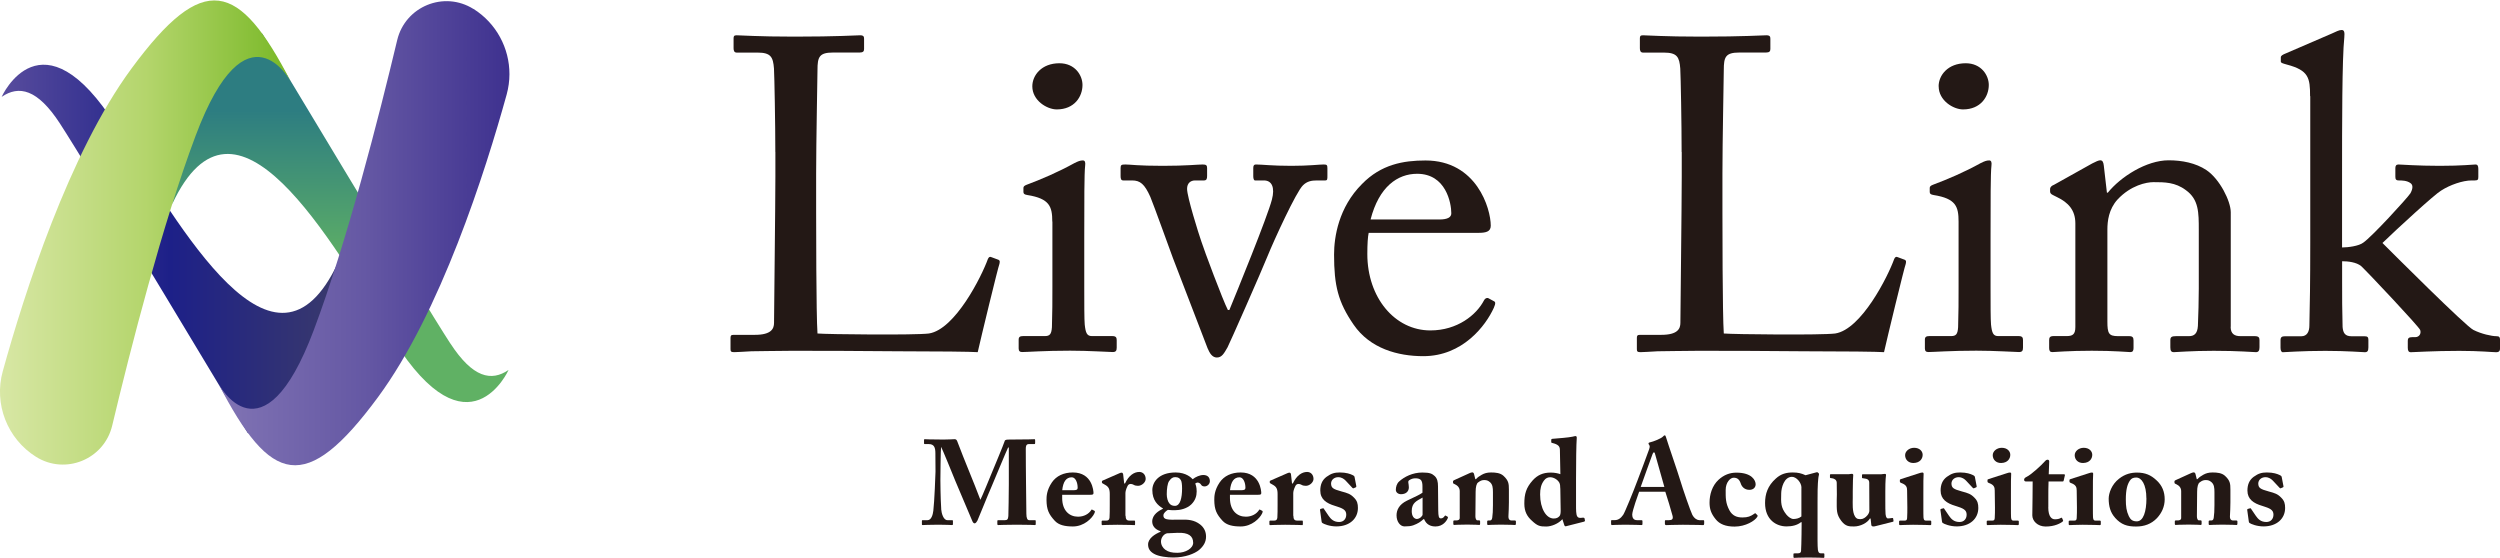 <svg width="300" height="67" viewBox="0 0 300 67" fill="none" xmlns="http://www.w3.org/2000/svg">
<g clip-path="url(#clip0_187_111)">
<path d="M13.971 15.159C4.982 0.926 0.198 11.625 0.198 11.625C2.268 10.212 4.487 10.671 7.187 14.812C10.642 20.112 29.744 51.969 29.744 51.969C40.061 54.06 40.548 31.539 40.548 31.539C32.98 47.729 21.688 27.391 13.964 15.159" fill="url(#paint0_linear_187_111)"/>
<path d="M54.032 41.206C50.576 35.906 31.475 4.05 31.475 4.05C21.157 1.951 20.67 24.479 20.67 24.479C28.238 8.29 39.531 28.628 47.255 40.86C56.243 55.085 61.028 44.393 61.028 44.393C58.957 45.807 56.738 45.347 54.039 41.206" fill="url(#paint1_linear_187_111)"/>
<path d="M56.809 1.075C53.282 -1.137 48.633 0.764 47.664 4.813C45.467 14.021 41.644 29.002 37.651 39.623C31.496 56.004 26.224 46.068 26.224 46.068C32.464 58.138 36.69 59.417 45.361 47.658C52.858 37.482 58.229 20.635 60.801 11.335C61.02 10.53 61.133 9.71 61.133 8.905C61.141 5.781 59.558 2.792 56.816 1.068" fill="url(#paint2_linear_187_111)"/>
<path d="M15.773 8.233C8.275 18.409 2.904 35.249 0.332 44.549C-0.756 48.478 0.869 52.647 4.318 54.816C7.844 57.028 12.494 55.127 13.462 51.078C15.66 41.87 19.483 26.896 23.482 16.268C29.637 -0.112 34.909 9.816 34.909 9.816C28.669 -2.254 24.444 -3.533 15.773 8.233Z" fill="url(#paint3_linear_187_111)"/>
<path d="M93.039 18.24C93.039 14.834 92.933 9.187 92.877 8.226C92.771 6.841 92.502 6.311 90.905 6.311H88.404C88.086 6.311 88.029 6.043 88.029 5.781V4.608C88.029 4.34 88.086 4.234 88.404 4.234C88.99 4.234 90.905 4.396 95.329 4.396C100.495 4.396 102.735 4.234 103.208 4.234C103.632 4.234 103.689 4.396 103.689 4.658V5.88C103.689 6.149 103.583 6.304 103.159 6.304H99.965C98.311 6.304 98.099 6.834 98.099 8.382C98.099 9.074 97.937 17.116 97.937 20.847V25.426C97.937 26.331 97.937 37.835 98.099 40.019C99.272 40.125 109.816 40.231 111.469 40.019C114.614 39.538 117.808 33.15 118.55 31.073C118.656 30.861 118.762 30.755 118.974 30.861L119.829 31.179C119.992 31.285 119.992 31.341 119.935 31.659C119.772 32.034 117.645 40.818 117.327 42.259C116.635 42.203 112.48 42.153 107.738 42.153C102.996 42.097 97.781 42.097 94.905 42.097C92.827 42.097 91.287 42.153 90.163 42.153C89.096 42.21 88.46 42.259 88.086 42.259C87.711 42.259 87.662 42.153 87.662 41.885V40.556C87.662 40.288 87.718 40.181 88.036 40.181H90.594C92.566 40.181 92.884 39.44 92.884 38.74C92.884 37.729 93.046 24.465 93.046 21.222V18.24H93.039Z" fill="#231815"/>
<path d="M126.274 26.599C126.274 24.79 125.956 23.829 123.292 23.405C122.917 23.349 122.811 23.243 122.811 23.031V22.55C122.811 22.388 122.917 22.282 123.186 22.176C124.889 21.54 126.917 20.685 128.938 19.568C129.362 19.356 129.63 19.25 129.948 19.25C130.217 19.25 130.266 19.519 130.217 19.886C130.111 20.791 130.111 24.147 130.111 28.564V34.366C130.111 36.443 130.111 38.358 130.167 38.945C130.273 39.955 130.436 40.33 131.023 40.33H133.475C133.899 40.33 134.005 40.492 134.005 40.81V41.715C134.005 42.09 133.899 42.245 133.524 42.245C133.1 42.245 130.648 42.082 128.415 42.082C125.327 42.082 123.249 42.245 122.663 42.245C122.394 42.245 122.239 42.139 122.239 41.821V40.754C122.239 40.436 122.401 40.33 122.769 40.33H125.376C125.963 40.33 126.175 40.118 126.231 39.263C126.288 37.666 126.288 36.012 126.288 34.415V26.585L126.274 26.599ZM123.878 10.36C123.878 9.032 124.995 7.59 127.129 7.59C128.994 7.59 129.899 9.032 129.899 10.198C129.899 11.583 128.938 13.13 126.811 13.13C125.638 13.13 123.878 12.063 123.878 10.36Z" fill="#231815"/>
<path d="M147.361 37.199H147.523C148.378 35.122 152.102 26.013 152.632 23.942C153.007 22.501 152.632 21.653 151.671 21.653H150.604C150.442 21.653 150.392 21.384 150.392 21.123V20.162C150.392 19.844 150.498 19.738 150.71 19.738C151.459 19.738 152.625 19.9 154.971 19.9C157.049 19.9 158.328 19.738 158.809 19.738C159.233 19.738 159.289 19.794 159.289 20.218V21.123C159.289 21.497 159.289 21.653 159.021 21.653H158.01C157.374 21.653 156.837 21.759 156.356 22.239C155.558 22.988 152.894 28.79 152.095 30.762C151.459 32.359 147.516 41.305 147.304 41.68C146.88 42.422 146.612 42.902 146.025 42.902C145.495 42.902 145.17 42.422 144.908 41.786C144.802 41.517 140.916 31.398 140.753 30.974C140.591 30.55 138.407 24.479 138.04 23.624C137.347 22.077 136.817 21.653 135.856 21.653H134.789C134.521 21.653 134.471 21.441 134.471 21.123V20.162C134.471 19.787 134.577 19.738 135.058 19.738C135.644 19.738 136.549 19.9 139.531 19.9C142.35 19.9 143.735 19.738 144.322 19.738C144.746 19.738 144.852 19.844 144.852 20.162V21.123C144.852 21.441 144.795 21.653 144.477 21.653H143.41C142.88 21.653 142.449 21.971 142.449 22.663C142.449 23.624 143.834 28.041 144.152 28.946C144.47 29.956 146.76 36.083 147.346 37.199H147.361Z" fill="#231815"/>
<path d="M164.243 27.935C164.137 28.416 164.08 29.264 164.08 30.493C164.08 35.715 167.38 39.651 171.642 39.651C174.892 39.651 177.182 37.786 178.086 36.033C178.192 35.821 178.404 35.715 178.567 35.765L179.259 36.139C179.422 36.196 179.528 36.351 179.259 36.938C178.298 39.065 175.528 42.74 170.794 42.74C167.755 42.74 164.405 41.835 162.434 38.959C160.568 36.245 160.088 34.274 160.088 30.543C160.088 28.465 160.618 24.896 163.444 22.077C165.734 19.731 168.398 19.257 171.062 19.257C177.189 19.257 178.892 25.009 178.892 27.087C178.892 27.829 178.256 27.942 177.401 27.942H164.25L164.243 27.935ZM172.716 26.338C173.726 26.338 174.157 26.069 174.157 25.596C174.157 24.373 173.521 20.854 170.059 20.854C167.713 20.854 165.479 22.402 164.469 26.338H172.723H172.716Z" fill="#231815"/>
<path d="M201.795 18.24C201.795 14.834 201.689 9.187 201.632 8.226C201.526 6.841 201.258 6.311 199.661 6.311H197.159C196.841 6.311 196.785 6.043 196.785 5.781V4.608C196.785 4.34 196.841 4.234 197.159 4.234C197.746 4.234 199.661 4.396 204.085 4.396C209.25 4.396 211.49 4.234 211.964 4.234C212.388 4.234 212.444 4.396 212.444 4.658V5.88C212.444 6.149 212.338 6.304 211.914 6.304H208.72C207.067 6.304 206.855 6.834 206.855 8.382C206.855 9.074 206.692 17.116 206.692 20.847V25.426C206.692 26.331 206.692 37.835 206.855 40.019C208.028 40.125 218.571 40.231 220.225 40.019C223.369 39.538 226.564 33.15 227.306 31.073C227.412 30.861 227.518 30.755 227.73 30.861L228.585 31.179C228.747 31.285 228.747 31.341 228.691 31.659C228.528 32.034 226.401 40.818 226.083 42.259C225.39 42.203 221.235 42.153 216.501 42.153C211.759 42.097 206.544 42.097 203.668 42.097C201.59 42.097 200.049 42.153 198.926 42.153C197.859 42.21 197.223 42.259 196.848 42.259C196.474 42.259 196.424 42.153 196.424 41.885V40.556C196.424 40.288 196.481 40.181 196.799 40.181H199.357C201.329 40.181 201.647 39.44 201.647 38.74C201.647 37.729 201.809 24.465 201.809 21.222V18.24H201.795Z" fill="#231815"/>
<path d="M235.029 26.599C235.029 24.79 234.711 23.829 232.047 23.405C231.673 23.349 231.567 23.243 231.567 23.031V22.55C231.567 22.388 231.673 22.282 231.941 22.176C233.644 21.54 235.672 20.685 237.693 19.568C238.117 19.356 238.386 19.25 238.704 19.25C238.973 19.25 239.022 19.519 238.973 19.886C238.867 20.791 238.867 24.147 238.867 28.564V34.366C238.867 36.443 238.867 38.358 238.923 38.945C239.029 39.955 239.192 40.33 239.778 40.33H242.23C242.654 40.33 242.76 40.492 242.76 40.81V41.715C242.76 42.09 242.654 42.245 242.28 42.245C241.856 42.245 239.404 42.082 237.163 42.082C234.075 42.082 231.998 42.245 231.411 42.245C231.143 42.245 230.987 42.139 230.987 41.821V40.754C230.987 40.436 231.15 40.33 231.517 40.33H234.125C234.711 40.33 234.923 40.118 234.973 39.263C235.029 37.666 235.029 36.012 235.029 34.415V26.585V26.599ZM232.634 10.36C232.634 9.032 233.75 7.59 235.884 7.59C237.75 7.59 238.655 9.032 238.655 10.198C238.655 11.583 237.693 13.13 235.566 13.13C234.393 13.13 232.641 12.063 232.641 10.36H232.634Z" fill="#231815"/>
<path d="M267.677 39.22C267.677 40.075 268.158 40.337 268.85 40.337H270.553C271.034 40.337 271.14 40.499 271.14 40.818V41.673C271.14 42.047 271.034 42.259 270.716 42.259C270.341 42.259 268.695 42.097 265.656 42.097C262.943 42.097 261.239 42.259 260.865 42.259C260.547 42.259 260.441 42.097 260.441 41.673V40.818C260.441 40.443 260.604 40.337 261.133 40.337H262.681C263.268 40.337 263.692 40.068 263.748 39.114C263.805 37.729 263.854 36.026 263.854 34.641V27.61C263.854 25.483 263.854 23.935 262.307 22.819C261.028 21.858 259.748 21.858 258.42 21.858C257.565 21.858 255.706 22.232 254.109 23.935C253.042 25.108 252.887 26.543 252.887 27.553V38.577C252.887 40.019 253.049 40.337 254.166 40.337H255.494C255.918 40.337 256.024 40.499 256.024 40.867V41.772C256.024 42.09 255.918 42.252 255.65 42.252C255.275 42.252 253.841 42.09 251.014 42.09C248.187 42.09 246.597 42.252 246.272 42.252C246.004 42.252 245.898 42.09 245.898 41.772V40.81C245.898 40.492 246.004 40.33 246.428 40.33H247.975C248.668 40.33 249.042 40.167 249.042 39.263V26.804C249.042 25.207 248.187 24.303 246.859 23.66L246.435 23.448C246.06 23.285 246.011 23.13 246.011 22.967V22.699C246.011 22.43 246.223 22.275 246.491 22.169L251.071 19.61C251.495 19.398 251.82 19.236 252.032 19.236C252.3 19.236 252.406 19.448 252.456 19.872L252.83 23.123H252.936C254.484 21.208 257.572 19.236 260.236 19.236C261.833 19.236 263.487 19.554 264.766 20.409C266.363 21.476 267.691 24.14 267.691 25.469V39.206L267.677 39.22Z" fill="#231815"/>
<path d="M277.21 11.533C277.21 9.35 277.048 8.445 274.44 7.753C273.853 7.59 273.698 7.541 273.698 7.378V6.898C273.698 6.686 273.861 6.58 274.391 6.368L279.825 4.022C280.305 3.81 280.68 3.598 280.998 3.598C281.316 3.598 281.372 3.866 281.316 4.502C281.047 7.06 281.047 14.89 281.047 21.278V29.695C281.74 29.695 283.068 29.532 283.605 29.108C284.616 28.416 288.828 23.836 289.252 23.193C289.57 22.607 289.57 22.183 289.252 21.971C288.828 21.653 288.185 21.653 287.867 21.653C287.492 21.653 287.443 21.49 287.443 21.172V20.162C287.443 19.893 287.549 19.738 287.817 19.738C288.135 19.738 290.05 19.9 292.771 19.9C295.491 19.9 296.714 19.738 297.081 19.738C297.293 19.738 297.399 19.9 297.399 20.268V21.229C297.399 21.547 297.343 21.653 296.975 21.653H296.601C295.534 21.653 293.993 22.183 292.926 22.875C292.184 23.299 287.704 27.405 285.895 29.157C286.962 30.225 295.908 39.171 296.813 39.595C297.774 40.075 298.997 40.344 299.583 40.344C299.901 40.344 300.007 40.45 300.007 40.825V41.786C300.007 42.104 299.901 42.266 299.527 42.266C299.103 42.266 297.611 42.104 295.11 42.104C291.965 42.104 289.732 42.266 289.308 42.266C289.04 42.266 288.934 42.104 288.934 41.736V40.881C288.934 40.613 289.04 40.457 289.464 40.457H289.838C290.262 40.457 290.58 40.083 290.425 39.602C290.262 39.178 284.192 32.733 283.344 31.935C282.757 31.454 281.747 31.348 281.054 31.348V33.694C281.054 35.56 281.054 37.369 281.111 39.235C281.167 39.977 281.429 40.351 282.178 40.351H283.726C284.1 40.351 284.206 40.457 284.206 40.775V41.68C284.206 42.104 284.1 42.266 283.782 42.266C283.464 42.266 281.704 42.104 279.04 42.104C276.164 42.104 274.299 42.266 273.931 42.266C273.769 42.266 273.663 42.054 273.663 41.736V40.832C273.663 40.457 273.825 40.351 274.193 40.351H276.164C276.857 40.351 277.125 39.765 277.125 39.072C277.182 36.726 277.231 33.857 277.231 29.165V11.54L277.21 11.533Z" fill="#231815"/>
<path d="M112.939 61.078C112.981 61.615 113.215 62.42 113.688 62.42H114.253C114.338 62.42 114.352 62.463 114.352 62.519V62.908C114.352 62.964 114.338 63.007 114.225 63.007C114.063 63.007 113.674 62.964 112.621 62.964C111.391 62.964 110.89 63.007 110.755 63.007C110.642 63.007 110.628 62.993 110.628 62.88V62.505C110.628 62.463 110.642 62.42 110.713 62.42H111.307C111.766 62.42 111.943 61.756 111.999 61.29C112.126 60.265 112.261 56.852 112.261 56.597L112.246 54.385C112.246 53.721 112.105 53.29 111.455 53.29H110.982C110.897 53.29 110.883 53.248 110.883 53.191V52.788C110.883 52.746 110.897 52.704 110.982 52.704C111.123 52.704 111.519 52.746 113.222 52.746C113.9 52.746 114.352 52.704 114.522 52.704C114.663 52.704 114.783 52.718 114.868 52.951C115.794 55.41 116.833 57.806 117.645 59.975C117.808 59.7 118.903 57.014 118.988 56.809C119.045 56.668 120.493 53.212 120.564 52.923C120.606 52.76 120.797 52.746 121.228 52.746C123.482 52.746 123.97 52.704 124.133 52.704C124.203 52.704 124.217 52.746 124.217 52.831V53.163C124.217 53.248 124.203 53.29 124.104 53.29H123.468C123.136 53.29 123.094 53.552 123.094 53.855C123.094 54.075 123.108 57.629 123.122 57.933C123.122 58.223 123.164 61.389 123.164 61.643C123.164 62.194 123.292 62.42 123.497 62.42H124.189C124.274 62.42 124.288 62.463 124.288 62.519V62.88C124.288 62.964 124.274 63.007 124.161 63.007C123.984 63.007 123.73 62.964 122.02 62.964C120.543 62.964 119.984 63.007 119.794 63.007C119.695 63.007 119.681 62.964 119.681 62.88V62.519C119.681 62.449 119.695 62.42 119.794 62.42H120.599C120.847 62.42 120.974 62.335 121.002 61.926C121.016 61.749 121.059 59.12 121.059 58.11V53.7H120.974C120.832 53.947 119.214 57.876 118.953 58.47C118.649 59.134 117.363 62.343 117.292 62.47C117.221 62.583 117.115 62.802 116.946 62.802C116.847 62.802 116.755 62.703 116.684 62.54C116.642 62.441 114.734 57.961 114.635 57.7C114.374 57.035 113.045 53.799 112.932 53.622C112.875 53.827 112.847 57.481 112.847 57.65C112.847 57.82 112.861 59.791 112.946 61.063L112.939 61.078Z" fill="#231815"/>
<path d="M127.461 59.374V59.763C127.461 61.268 128.316 62.003 129.369 62.003C130.076 62.003 130.655 61.671 130.945 61.212C130.973 61.141 131.03 61.127 131.086 61.169L131.333 61.297C131.39 61.325 131.432 61.396 131.305 61.643C131.044 62.18 130.104 63.176 128.747 63.176C127.821 63.176 127.058 63.021 126.578 62.498C125.843 61.706 125.595 61.141 125.581 60.011C125.581 59.608 125.581 58.837 126.231 57.883C126.754 57.12 127.631 56.696 128.747 56.696C131.086 56.696 131.22 58.936 131.22 59.17C131.22 59.36 131.093 59.374 130.775 59.374H127.468H127.461ZM128.86 58.823C129.178 58.823 129.319 58.753 129.319 58.534C129.319 57.898 129.058 57.276 128.613 57.276C127.934 57.276 127.574 57.813 127.468 58.823H128.853H128.86Z" fill="#231815"/>
<path d="M135.072 61.876C135.072 62.321 135.213 62.47 135.517 62.47H136.111C136.195 62.47 136.209 62.512 136.209 62.597V62.887C136.209 62.971 136.195 63.014 136.139 63.014C136.054 63.014 135.39 62.971 134.089 62.971C132.98 62.971 132.372 63.014 132.28 63.014C132.224 63.014 132.196 62.986 132.196 62.873V62.597C132.196 62.498 132.224 62.47 132.351 62.47H132.768C132.987 62.47 133.114 62.385 133.143 62.123C133.171 61.721 133.171 61.212 133.171 60.491V59.29C133.171 58.668 133.029 58.406 132.591 58.166L132.344 58.025C132.259 57.982 132.231 57.954 132.231 57.898V57.77C132.231 57.714 132.259 57.686 132.344 57.657L134.365 56.774C134.45 56.746 134.506 56.717 134.598 56.717C134.697 56.717 134.754 56.802 134.775 56.894L134.902 58.018H135.001C135.446 57.064 136.082 56.633 136.718 56.633C137.149 56.633 137.481 56.965 137.481 57.474C137.481 57.862 137.036 58.3 136.556 58.3C136.351 58.3 136.167 58.258 136.033 58.173C135.92 58.102 135.785 58.074 135.672 58.074C135.531 58.074 135.383 58.145 135.298 58.336C135.107 58.724 135.051 59 135.051 59.191V61.904L135.072 61.876Z" fill="#231815"/>
<path d="M138.478 66.455C137.941 66.151 137.771 65.777 137.771 65.332C137.771 64.611 138.584 64.088 139.262 63.812V63.742C138.598 63.537 138.266 63.092 138.266 62.583C138.266 61.742 139.078 61.282 139.552 61.049V61.007C138.93 60.647 138.28 60.039 138.28 58.809C138.28 57.869 139.029 56.696 141.085 56.696C142.357 56.696 142.993 57.361 143.121 57.509C143.453 57.233 143.99 57 144.393 57C144.916 57 145.184 57.29 145.184 57.749C145.184 58.081 144.88 58.371 144.548 58.371C144.301 58.371 144.188 58.272 144.103 58.124C144.032 58.011 143.856 57.905 143.7 57.905C143.629 57.905 143.495 57.961 143.424 58.032C143.481 58.131 143.601 58.449 143.601 58.972C143.601 59.523 143.439 60.053 142.951 60.533C142.4 61.056 141.58 61.226 141.001 61.226C140.711 61.226 140.513 61.226 140.146 61.184C139.955 61.297 139.608 61.558 139.608 61.848C139.608 62.357 140.025 62.399 141.587 62.357C142.569 62.328 143.304 62.385 144.018 62.936C144.541 63.353 144.725 63.862 144.725 64.399C144.725 65.007 144.449 65.522 143.884 66.003C143.347 66.434 142.251 66.9 140.789 66.9C140.096 66.9 139.043 66.787 138.478 66.455ZM143.177 65.113C143.177 64.321 142.612 63.883 141.297 63.94L140.04 63.996C139.623 64.095 139.319 64.547 139.319 64.978C139.319 65.409 139.552 65.756 139.828 65.961C140.23 66.25 140.633 66.335 141.29 66.335C142.244 66.335 143.184 65.826 143.184 65.106L143.177 65.113ZM140.301 57.714C140.096 58.004 140.011 58.668 140.011 59.318C140.011 59.735 140.138 60.201 140.329 60.413C140.492 60.618 140.704 60.703 140.994 60.703C141.63 60.703 141.849 59.735 141.849 58.625C141.849 58.088 141.792 57.785 141.721 57.657C141.594 57.41 141.418 57.255 141.015 57.255C140.697 57.255 140.506 57.431 140.308 57.714H140.301Z" fill="#231815"/>
<path d="M147.594 59.374V59.763C147.594 61.268 148.449 62.003 149.502 62.003C150.208 62.003 150.788 61.671 151.078 61.212C151.106 61.141 151.162 61.127 151.219 61.169L151.466 61.297C151.523 61.325 151.565 61.396 151.438 61.643C151.177 62.18 150.237 63.176 148.88 63.176C147.954 63.176 147.191 63.021 146.71 62.498C145.976 61.706 145.728 61.141 145.714 60.011C145.714 59.608 145.714 58.837 146.364 57.883C146.887 57.12 147.763 56.696 148.88 56.696C151.219 56.696 151.353 58.936 151.353 59.17C151.353 59.36 151.226 59.374 150.908 59.374H147.601H147.594ZM148.993 58.823C149.311 58.823 149.452 58.753 149.452 58.534C149.452 57.898 149.191 57.276 148.746 57.276C148.067 57.276 147.707 57.813 147.601 58.823H148.986H148.993Z" fill="#231815"/>
<path d="M155.205 61.876C155.205 62.321 155.346 62.47 155.65 62.47H156.243C156.328 62.47 156.342 62.512 156.342 62.597V62.887C156.342 62.971 156.328 63.014 156.272 63.014C156.187 63.014 155.523 62.971 154.222 62.971C153.113 62.971 152.505 63.014 152.413 63.014C152.357 63.014 152.328 62.986 152.328 62.873V62.597C152.328 62.498 152.357 62.47 152.491 62.47H152.908C153.127 62.47 153.254 62.385 153.282 62.123C153.311 61.721 153.311 61.212 153.311 60.491V59.29C153.311 58.668 153.169 58.406 152.731 58.166L152.484 58.025C152.399 57.982 152.371 57.954 152.371 57.898V57.77C152.371 57.714 152.399 57.686 152.484 57.657L154.505 56.774C154.59 56.746 154.646 56.717 154.738 56.717C154.837 56.717 154.894 56.802 154.915 56.894L155.042 58.018H155.141C155.586 57.064 156.222 56.633 156.858 56.633C157.289 56.633 157.621 56.965 157.621 57.474C157.621 57.862 157.176 58.3 156.696 58.3C156.491 58.3 156.307 58.258 156.173 58.173C156.06 58.102 155.925 58.074 155.812 58.074C155.671 58.074 155.523 58.145 155.438 58.336C155.247 58.724 155.19 59 155.19 59.191V61.904L155.205 61.876Z" fill="#231815"/>
<path d="M162.752 58.35C162.766 58.42 162.752 58.449 162.695 58.477L162.434 58.59C162.391 58.618 162.349 58.604 162.292 58.548L161.48 57.678C161.289 57.488 161.02 57.262 160.582 57.262C160.144 57.262 159.727 57.551 159.727 58.039C159.755 58.541 159.932 58.689 160.999 58.979C161.706 59.17 162.052 59.269 162.49 59.728C162.865 60.102 162.95 60.449 162.95 60.957C162.95 62.243 161.939 63.169 160.363 63.169C159.551 63.169 158.844 62.88 158.674 62.752C158.618 62.71 158.604 62.653 158.589 62.562L158.399 61.176C158.399 61.106 158.441 61.078 158.498 61.063L158.759 60.993C158.801 60.979 158.83 60.993 158.858 61.049L159.437 61.904C159.699 62.279 160.031 62.639 160.695 62.639C161.232 62.639 161.55 62.265 161.55 61.756C161.55 61.176 161.133 60.993 160.194 60.703C159.169 60.399 158.434 59.912 158.434 58.866C158.434 58.187 158.639 57.622 159.183 57.219C159.763 56.802 160.165 56.696 160.773 56.696C161.55 56.696 162.031 56.873 162.292 57C162.511 57.099 162.54 57.177 162.554 57.276L162.759 58.343L162.752 58.35Z" fill="#231815"/>
<path d="M170.695 58.364C170.695 58.074 170.666 57.742 170.476 57.572C170.334 57.445 170.101 57.396 169.868 57.396C169.606 57.396 169.359 57.452 169.105 57.629C168.886 57.77 169.062 58.018 169.062 58.484C169.062 58.979 168.702 59.304 168.122 59.304C167.79 59.304 167.501 59.099 167.501 58.781C167.501 58.463 167.599 58.032 167.903 57.77C168.511 57.219 169.507 56.703 170.68 56.703C171.606 56.703 171.854 56.852 172.157 57.12C172.475 57.41 172.56 57.827 172.56 58.35L172.588 61.226C172.603 61.975 172.645 62.208 172.921 62.208C173.126 62.208 173.281 62.046 173.338 61.947C173.394 61.862 173.436 61.848 173.479 61.876L173.684 61.989C173.74 62.017 173.783 62.06 173.726 62.194C173.599 62.498 173.161 63.176 172.263 63.176C171.698 63.176 171.168 62.971 170.892 62.293H170.822C170.461 62.625 170.158 62.83 169.578 63.042C169.288 63.141 168.956 63.169 168.539 63.169C168.038 63.169 167.585 62.618 167.585 61.841C167.585 61.205 167.889 60.541 168.829 60.081C169.953 59.544 170.32 59.389 170.695 59.127V58.364ZM170.709 59.707C170.002 60.109 169.408 60.328 169.408 61.325C169.408 61.989 169.712 62.265 170.03 62.279C170.419 62.251 170.709 61.89 170.709 61.756V59.707Z" fill="#231815"/>
<path d="M177.005 57.495H177.118C177.281 57.304 177.535 57.12 177.811 56.972C178.129 56.795 178.447 56.696 178.927 56.696C179.493 56.696 180.037 56.753 180.418 57.099C181.026 57.664 181.068 58.025 181.068 58.746V60.279C181.068 60.774 181.04 61.452 181.012 61.954C180.998 62.385 181.231 62.456 181.358 62.456H181.747C181.874 62.456 181.909 62.498 181.909 62.583V62.844C181.909 62.943 181.881 63 181.796 63C181.697 63 181.245 62.957 180.093 62.957C179.139 62.957 178.68 63 178.574 63C178.489 63 178.461 62.957 178.461 62.844V62.583C178.461 62.484 178.503 62.456 178.652 62.456H178.807C178.906 62.456 179.04 62.385 179.069 62.123C179.125 61.749 179.153 61.282 179.153 60.618V59.071C179.153 58.519 179.111 58.145 178.807 57.869C178.546 57.636 178.348 57.608 178.1 57.608C177.839 57.608 177.655 57.678 177.366 57.898C177.189 58.025 177.076 58.42 177.076 59.007L177.048 61.968C177.048 62.229 177.146 62.441 177.281 62.441H177.472C177.585 62.441 177.613 62.484 177.613 62.59V62.865C177.613 62.95 177.585 62.993 177.514 62.993C177.415 62.993 177.019 62.95 176.072 62.95C175.048 62.95 174.581 62.993 174.496 62.993C174.426 62.993 174.398 62.95 174.398 62.865V62.576C174.398 62.491 174.426 62.449 174.546 62.449H174.765C174.92 62.449 175.168 62.406 175.168 62.159V58.95C175.168 58.519 174.92 58.272 174.588 58.11L174.461 58.053C174.376 58.011 174.362 57.954 174.362 57.898V57.77C174.362 57.7 174.419 57.657 174.489 57.622L176.341 56.781C176.454 56.739 176.56 56.682 176.673 56.682C176.758 56.682 176.85 56.753 176.878 56.859L177.033 57.481L177.005 57.495Z" fill="#231815"/>
<path d="M187.188 53.968C187.174 53.566 187.011 53.333 186.248 53.149C186.164 53.135 186.149 53.106 186.149 53.05V52.774C186.149 52.718 186.178 52.675 186.262 52.661C187.117 52.59 188.227 52.506 188.708 52.4C188.912 52.357 188.969 52.329 189.082 52.329C189.167 52.329 189.23 52.428 189.209 52.59C189.153 53.311 189.124 55.41 189.124 57.445V60.639C189.124 61.176 189.124 61.735 189.266 61.968C189.379 62.159 189.57 62.173 189.916 62.123C190.071 62.109 190.135 62.152 190.149 62.222L190.191 62.441C190.206 62.526 190.177 62.569 190.093 62.597L187.923 63.148C187.838 63.176 187.761 63.134 187.718 63.021L187.485 62.3C187.026 62.837 186.171 63.183 185.549 63.183C184.8 63.183 184.51 63.127 183.832 62.491C183.266 61.989 182.92 61.395 182.92 60.442C182.92 59.283 183.125 58.534 183.93 57.636C184.496 57.014 185.16 56.71 186.072 56.71C186.545 56.71 186.969 56.795 187.245 56.901L187.188 53.983V53.968ZM187.231 58.611C187.231 58.35 187.216 58.102 187.118 57.919C186.898 57.53 186.425 57.269 186.022 57.269C185.761 57.269 185.485 57.368 185.273 57.671C184.927 58.145 184.814 58.64 184.814 59.332C184.814 61.035 185.549 62.222 186.446 62.222C186.835 62.222 186.997 62.081 187.139 61.933C187.252 61.819 187.28 61.558 187.28 61.24L187.238 58.611H187.231Z" fill="#231815"/>
<path d="M196.693 59.014C196.58 59.318 195.866 61.297 195.866 61.756C195.866 62.074 195.993 62.42 196.431 62.42H196.94C197.081 62.42 197.096 62.477 197.096 62.533V62.851C197.096 62.964 197.081 63.007 196.968 63.007C196.778 63.007 196.191 62.964 195.004 62.964C193.951 62.964 193.633 63.007 193.428 63.007C193.343 63.007 193.329 62.922 193.329 62.816V62.54C193.329 62.456 193.343 62.413 193.428 62.413H193.803C194.149 62.413 194.495 62.208 194.785 61.777C194.99 61.473 196.014 58.958 196.488 57.686C196.601 57.396 197.774 54.294 197.901 53.898C197.944 53.757 198.014 53.566 197.915 53.41C197.873 53.354 197.816 53.283 197.816 53.219C197.816 53.177 197.845 53.12 197.958 53.092C198.417 52.993 199.357 52.619 199.576 52.371C199.647 52.301 199.689 52.244 199.767 52.244C199.852 52.244 199.88 52.329 199.929 52.492C200.205 53.403 201.329 56.64 201.604 57.565C201.936 58.689 202.876 61.381 203.074 61.77C203.321 62.244 203.696 62.42 203.915 62.42H204.403C204.487 62.42 204.501 62.477 204.501 62.547V62.823C204.501 62.908 204.487 63.014 204.374 63.014C204.099 63.014 203.795 62.971 201.943 62.971C200.742 62.971 200.24 63.014 199.951 63.014C199.809 63.014 199.788 62.929 199.788 62.823V62.547C199.788 62.477 199.802 62.42 199.873 62.42H200.276C200.664 62.42 200.799 62.279 200.707 61.897C200.579 61.374 200.014 59.53 199.837 59.007H196.672L196.693 59.014ZM199.724 58.435C199.597 58.004 198.742 54.965 198.643 54.605C198.587 54.385 198.558 54.286 198.488 54.286C198.403 54.286 198.361 54.343 198.311 54.477C198.24 54.668 196.997 58.074 196.884 58.435H199.731H199.724Z" fill="#231815"/>
<path d="M210.678 58.102C210.678 58.505 210.388 58.781 209.929 58.781C209.321 58.781 209.003 58.378 208.89 58.018C208.713 57.495 208.445 57.325 208.035 57.325C207.625 57.325 207.081 57.891 207.081 58.795C207.081 59.7 207.053 60.357 207.54 61.254C207.901 61.904 208.438 62.095 209.088 62.095C209.738 62.095 210.07 61.968 210.529 61.636C210.6 61.593 210.642 61.565 210.685 61.622L210.89 61.827C210.932 61.883 210.918 61.94 210.876 62.017C210.6 62.491 209.476 63.191 208.148 63.191C207.067 63.191 206.339 62.887 205.879 62.307C205.314 61.615 205.145 61.049 205.145 60.314C205.145 59.332 205.462 58.279 206.226 57.572C206.876 56.979 207.582 56.717 208.367 56.717C210.261 56.717 210.678 57.671 210.678 58.117V58.102Z" fill="#231815"/>
<path d="M217.999 56.675C218.055 56.661 218.098 56.661 218.147 56.703L218.26 56.816C218.26 56.816 218.303 56.887 218.26 57.035C218.19 57.269 218.175 57.686 218.147 57.989C218.119 58.307 218.105 59.028 218.105 60.201V63.41C218.105 64.307 218.091 65.537 218.147 65.982C218.19 66.243 218.274 66.399 218.479 66.399H218.783C218.896 66.399 218.924 66.441 218.924 66.484V66.83C218.924 66.915 218.896 66.943 218.826 66.943C218.698 66.943 218.161 66.9 216.988 66.9C215.935 66.9 215.441 66.943 215.328 66.943C215.243 66.943 215.214 66.915 215.214 66.787V66.498C215.214 66.427 215.243 66.399 215.377 66.399H215.752C215.999 66.399 216.112 66.3 216.126 66.123C216.14 65.904 216.183 64.795 216.183 64.159L216.197 62.667H216.112C215.653 63.028 215.059 63.169 214.381 63.169C213.179 63.169 211.808 62.392 211.808 60.364C211.808 59.297 212.112 58.3 213.109 57.417C213.73 56.852 214.381 56.696 215.13 56.696C215.752 56.696 216.168 56.795 216.663 57.028L218.006 56.668L217.999 56.675ZM216.176 58.519C216.176 57.926 215.582 57.219 215.031 57.219C214.077 57.233 213.759 58.548 213.745 59.184C213.716 60.343 213.674 60.887 214.381 61.77C214.6 62.032 214.946 62.279 215.2 62.279C215.49 62.279 215.865 62.222 216.168 61.975V58.519H216.176Z" fill="#231815"/>
<path d="M225.122 63.12C225.037 63.148 224.931 63.176 224.804 63.176C224.656 63.176 224.571 63.106 224.557 63L224.472 62.222H224.387C224.097 62.731 223.263 63.176 222.479 63.176C221.9 63.176 221.468 63.176 220.96 62.512C220.352 61.706 220.408 61.24 220.408 59.996L220.423 59.36C220.423 58.809 220.423 58.237 220.408 57.912C220.394 57.565 220.09 57.438 219.914 57.403C219.666 57.361 219.596 57.375 219.596 57.304V57.014C219.596 56.929 219.624 56.901 219.758 56.901H221.871C221.956 56.901 222.013 56.887 222.076 56.873C222.133 56.873 222.189 56.859 222.232 56.859C222.331 56.859 222.408 56.929 222.387 57.035C222.373 57.163 222.331 57.841 222.331 58.986V59.763C222.331 60.343 222.246 61.424 222.606 61.989C222.825 62.321 223.051 62.293 223.313 62.293C223.56 62.293 223.878 62.102 224.09 61.834C224.217 61.692 224.323 61.459 224.323 61.311L224.309 57.919C224.309 57.558 224.048 57.445 223.687 57.41C223.511 57.396 223.44 57.382 223.44 57.311V57.035C223.44 56.922 223.468 56.908 223.617 56.908H225.772C225.871 56.908 225.949 56.894 226.019 56.88C226.09 56.88 226.147 56.866 226.196 56.866C226.281 56.866 226.337 56.937 226.323 57.007C226.309 57.134 226.238 57.516 226.238 58.972V60.039C226.238 60.731 226.238 61.438 226.267 61.699C226.309 62.145 226.472 62.208 226.528 62.208C226.613 62.208 226.832 62.208 227.002 62.166C227.115 62.138 227.164 62.166 227.178 62.222L227.221 62.498C227.235 62.569 227.207 62.597 227.15 62.611L225.129 63.12H225.122Z" fill="#231815"/>
<path d="M231.602 63.014C231.489 63.014 230.825 62.971 229.567 62.971C228.726 62.971 228.168 63.014 228.005 63.014C227.934 63.014 227.892 62.986 227.892 62.873V62.583C227.892 62.498 227.934 62.47 228.04 62.47H228.577C228.74 62.47 228.839 62.413 228.853 62.18C228.881 61.749 228.881 61.297 228.881 60.894L228.853 58.873C228.853 58.47 228.768 58.18 228.161 57.961C228.005 57.905 227.984 57.848 227.984 57.756V57.594C227.984 57.551 228.012 57.523 228.139 57.481L230.295 56.788C230.45 56.732 230.584 56.703 230.683 56.703C230.796 56.703 230.839 56.774 230.832 56.88C230.803 57.127 230.803 58.039 230.803 59.304V60.851C230.803 61.417 230.803 61.933 230.818 62.095C230.846 62.371 230.917 62.47 231.079 62.47H231.602C231.715 62.47 231.75 62.512 231.75 62.597V62.873C231.75 62.971 231.722 63.014 231.623 63.014H231.602ZM229.623 55.559C229.044 55.573 228.613 55.184 228.613 54.619C228.613 54.159 229.086 53.735 229.694 53.735C230.372 53.735 230.719 54.166 230.719 54.576C230.719 55.036 230.401 55.544 229.623 55.559Z" fill="#231815"/>
<path d="M237.199 58.35C237.213 58.42 237.199 58.449 237.142 58.477L236.881 58.59C236.838 58.618 236.796 58.604 236.739 58.548L235.927 57.678C235.736 57.488 235.467 57.262 235.029 57.262C234.591 57.262 234.174 57.551 234.174 58.039C234.203 58.541 234.379 58.689 235.446 58.979C236.153 59.17 236.499 59.269 236.937 59.728C237.312 60.102 237.397 60.449 237.397 60.957C237.397 62.243 236.386 63.169 234.81 63.169C233.998 63.169 233.291 62.88 233.121 62.752C233.065 62.71 233.051 62.653 233.037 62.562L232.846 61.176C232.846 61.106 232.888 61.078 232.945 61.063L233.206 60.993C233.249 60.979 233.277 60.993 233.305 61.049L233.885 61.904C234.146 62.279 234.478 62.639 235.142 62.639C235.679 62.639 235.997 62.265 235.997 61.756C235.997 61.176 235.581 60.993 234.641 60.703C233.616 60.399 232.874 59.912 232.874 58.866C232.874 58.187 233.079 57.622 233.623 57.219C234.203 56.802 234.605 56.696 235.213 56.696C235.99 56.696 236.471 56.873 236.732 57C236.951 57.099 236.98 57.177 236.994 57.276L237.199 58.343V58.35Z" fill="#231815"/>
<path d="M242.117 63.014C242.004 63.014 241.34 62.971 240.082 62.971C239.241 62.971 238.683 63.014 238.52 63.014C238.45 63.014 238.407 62.986 238.407 62.873V62.583C238.407 62.498 238.45 62.47 238.556 62.47H239.093C239.255 62.47 239.354 62.413 239.368 62.18C239.397 61.749 239.396 61.297 239.396 60.894L239.368 58.873C239.368 58.47 239.283 58.18 238.676 57.961C238.52 57.905 238.499 57.848 238.499 57.756V57.594C238.499 57.551 238.527 57.523 238.655 57.481L240.81 56.788C240.965 56.732 241.1 56.703 241.198 56.703C241.312 56.703 241.354 56.774 241.34 56.88C241.312 57.127 241.312 58.039 241.312 59.304V60.851C241.312 61.417 241.312 61.933 241.326 62.095C241.354 62.371 241.425 62.47 241.587 62.47H242.11C242.223 62.47 242.258 62.512 242.258 62.597V62.873C242.258 62.971 242.23 63.014 242.131 63.014H242.117ZM240.139 55.559C239.559 55.573 239.128 55.184 239.128 54.619C239.128 54.159 239.601 53.735 240.209 53.735C240.888 53.735 241.234 54.166 241.234 54.576C241.234 55.036 240.916 55.544 240.139 55.559Z" fill="#231815"/>
<path d="M245.792 60.866C245.792 62.053 246.237 62.314 246.583 62.314C246.887 62.314 247.106 62.272 247.332 62.138C247.375 62.109 247.417 62.109 247.46 62.194L247.558 62.413C247.601 62.484 247.558 62.554 247.502 62.604C247.255 62.781 246.604 63.183 245.481 63.183C244.499 63.183 243.877 62.505 243.877 61.841C243.877 61.332 243.905 60.237 243.905 59.685L243.919 57.777H243.128C243 57.777 242.894 57.721 242.894 57.572C242.894 57.424 242.979 57.325 243.212 57.212C243.686 56.993 244.901 55.912 245.438 55.304C245.537 55.191 245.643 55.163 245.714 55.163C245.841 55.163 245.905 55.262 245.905 55.382L245.848 56.915H247.686C247.77 56.915 247.813 56.986 247.785 57.042L247.643 57.664C247.629 57.721 247.601 57.777 247.516 57.777H245.827C245.799 58.371 245.799 59.064 245.799 59.728V60.873L245.792 60.866Z" fill="#231815"/>
<path d="M251.954 63.014C251.841 63.014 251.177 62.971 249.919 62.971C249.078 62.971 248.52 63.014 248.357 63.014C248.286 63.014 248.244 62.986 248.244 62.873V62.583C248.244 62.498 248.286 62.47 248.392 62.47H248.929C249.092 62.47 249.191 62.413 249.205 62.18C249.233 61.749 249.233 61.297 249.233 60.894L249.205 58.873C249.205 58.47 249.12 58.18 248.512 57.961C248.357 57.905 248.336 57.848 248.336 57.756V57.594C248.336 57.551 248.364 57.523 248.491 57.481L250.647 56.788C250.802 56.732 250.936 56.703 251.035 56.703C251.148 56.703 251.191 56.774 251.177 56.88C251.148 57.127 251.148 58.039 251.148 59.304V60.851C251.148 61.417 251.148 61.933 251.162 62.095C251.191 62.371 251.261 62.47 251.424 62.47H251.947C252.06 62.47 252.095 62.512 252.095 62.597V62.873C252.095 62.971 252.067 63.014 251.968 63.014H251.954ZM249.975 55.559C249.396 55.573 248.965 55.184 248.965 54.619C248.965 54.159 249.438 53.735 250.046 53.735C250.724 53.735 251.071 54.166 251.071 54.576C251.071 55.036 250.753 55.544 249.975 55.559Z" fill="#231815"/>
<path d="M253.805 62.123C253.254 61.516 253.042 60.752 253.042 59.841C253.042 59.191 253.403 58.124 254.286 57.445C255.021 56.866 255.756 56.71 256.441 56.71C257.438 56.71 258.116 57.014 258.766 57.622C259.473 58.258 259.763 59.035 259.763 59.919C259.763 60.802 259.402 61.565 258.837 62.173C258.144 62.894 257.303 63.183 256.321 63.183C255.268 63.183 254.547 62.964 253.805 62.13V62.123ZM257.565 59.806C257.565 58.131 256.985 57.304 256.349 57.304C255.989 57.304 255.756 57.403 255.572 57.693C255.282 58.138 255.099 58.76 255.099 59.933C255.099 60.774 255.169 61.318 255.459 61.94C255.65 62.328 255.876 62.562 256.413 62.562C257.204 62.562 257.572 61.389 257.572 59.798L257.565 59.806Z" fill="#231815"/>
<path d="M263.586 57.495H263.699C263.861 57.304 264.116 57.12 264.391 56.972C264.709 56.795 265.027 56.696 265.508 56.696C266.073 56.696 266.617 56.753 266.999 57.099C267.607 57.664 267.649 58.025 267.649 58.746V60.279C267.649 60.774 267.621 61.452 267.592 61.954C267.578 62.385 267.811 62.456 267.939 62.456H268.327C268.455 62.456 268.49 62.498 268.49 62.583V62.844C268.49 62.943 268.462 63 268.377 63C268.278 63 267.826 62.957 266.674 62.957C265.72 62.957 265.26 63 265.154 63C265.07 63 265.041 62.957 265.041 62.844V62.583C265.041 62.484 265.084 62.456 265.232 62.456H265.388C265.487 62.456 265.621 62.385 265.649 62.123C265.706 61.749 265.734 61.282 265.734 60.618V59.071C265.734 58.519 265.691 58.145 265.388 57.869C265.126 57.636 264.928 57.608 264.681 57.608C264.419 57.608 264.236 57.678 263.946 57.898C263.769 58.025 263.656 58.42 263.656 59.007L263.628 61.968C263.628 62.229 263.727 62.441 263.861 62.441H264.052C264.165 62.441 264.193 62.484 264.193 62.59V62.865C264.193 62.95 264.165 62.993 264.094 62.993C263.995 62.993 263.6 62.95 262.653 62.95C261.628 62.95 261.162 62.993 261.077 62.993C261.006 62.993 260.978 62.95 260.978 62.865V62.576C260.978 62.491 261.006 62.449 261.119 62.449H261.338C261.494 62.449 261.741 62.406 261.741 62.159V58.95C261.741 58.519 261.494 58.272 261.162 58.11L261.035 58.053C260.95 58.011 260.936 57.954 260.936 57.898V57.77C260.936 57.7 260.992 57.657 261.063 57.622L262.914 56.781C263.027 56.739 263.133 56.682 263.246 56.682C263.331 56.682 263.423 56.753 263.451 56.859L263.607 57.481L263.586 57.495Z" fill="#231815"/>
<path d="M274.016 58.35C274.03 58.42 274.016 58.449 273.959 58.477L273.698 58.59C273.656 58.618 273.613 58.604 273.557 58.548L272.744 57.678C272.553 57.488 272.285 57.262 271.846 57.262C271.408 57.262 270.991 57.551 270.991 58.039C271.02 58.541 271.196 58.689 272.263 58.979C272.97 59.17 273.316 59.269 273.754 59.728C274.129 60.102 274.214 60.449 274.214 60.957C274.214 62.243 273.203 63.169 271.627 63.169C270.815 63.169 270.108 62.88 269.938 62.752C269.882 62.71 269.868 62.653 269.854 62.562L269.663 61.176C269.663 61.106 269.705 61.078 269.762 61.063L270.023 60.993C270.066 60.979 270.094 60.993 270.122 61.049L270.702 61.904C270.963 62.279 271.295 62.639 271.96 62.639C272.497 62.639 272.815 62.265 272.815 61.756C272.815 61.176 272.398 60.993 271.458 60.703C270.433 60.399 269.691 59.912 269.691 58.866C269.691 58.187 269.896 57.622 270.44 57.219C271.02 56.802 271.423 56.696 272.03 56.696C272.808 56.696 273.288 56.873 273.55 57C273.769 57.099 273.797 57.177 273.811 57.276L274.016 58.343V58.35Z" fill="#231815"/>
</g>
<defs>
<linearGradient id="paint0_linear_187_111" x1="0.198" y1="29.935" x2="40.555" y2="29.935" gradientUnits="userSpaceOnUse">
<stop stop-color="#584C9D"/>
<stop offset="0.5" stop-color="#1D2088"/>
<stop offset="1" stop-color="#39396C"/>
</linearGradient>
<linearGradient id="paint1_linear_187_111" x1="40.845" y1="13.279" x2="40.845" y2="32.097" gradientUnits="userSpaceOnUse">
<stop stop-color="#2D7D81"/>
<stop offset="1" stop-color="#60B164"/>
</linearGradient>
<linearGradient id="paint2_linear_187_111" x1="26.217" y1="27.985" x2="61.126" y2="27.985" gradientUnits="userSpaceOnUse">
<stop stop-color="#8174B4"/>
<stop offset="0.5" stop-color="#6558A4"/>
<stop offset="1" stop-color="#3E318F"/>
</linearGradient>
<linearGradient id="paint3_linear_187_111" x1="1.17366e-06" y1="27.907" x2="34.909" y2="27.907" gradientUnits="userSpaceOnUse">
<stop stop-color="#D8E7A5"/>
<stop offset="0.5" stop-color="#B4D56C"/>
<stop offset="1" stop-color="#78B826"/>
</linearGradient>
<clipPath id="clip0_187_111">
<rect width="300" height="66.886" fill="white" transform="translate(0 0.057)"/>
</clipPath>
</defs>
</svg>
